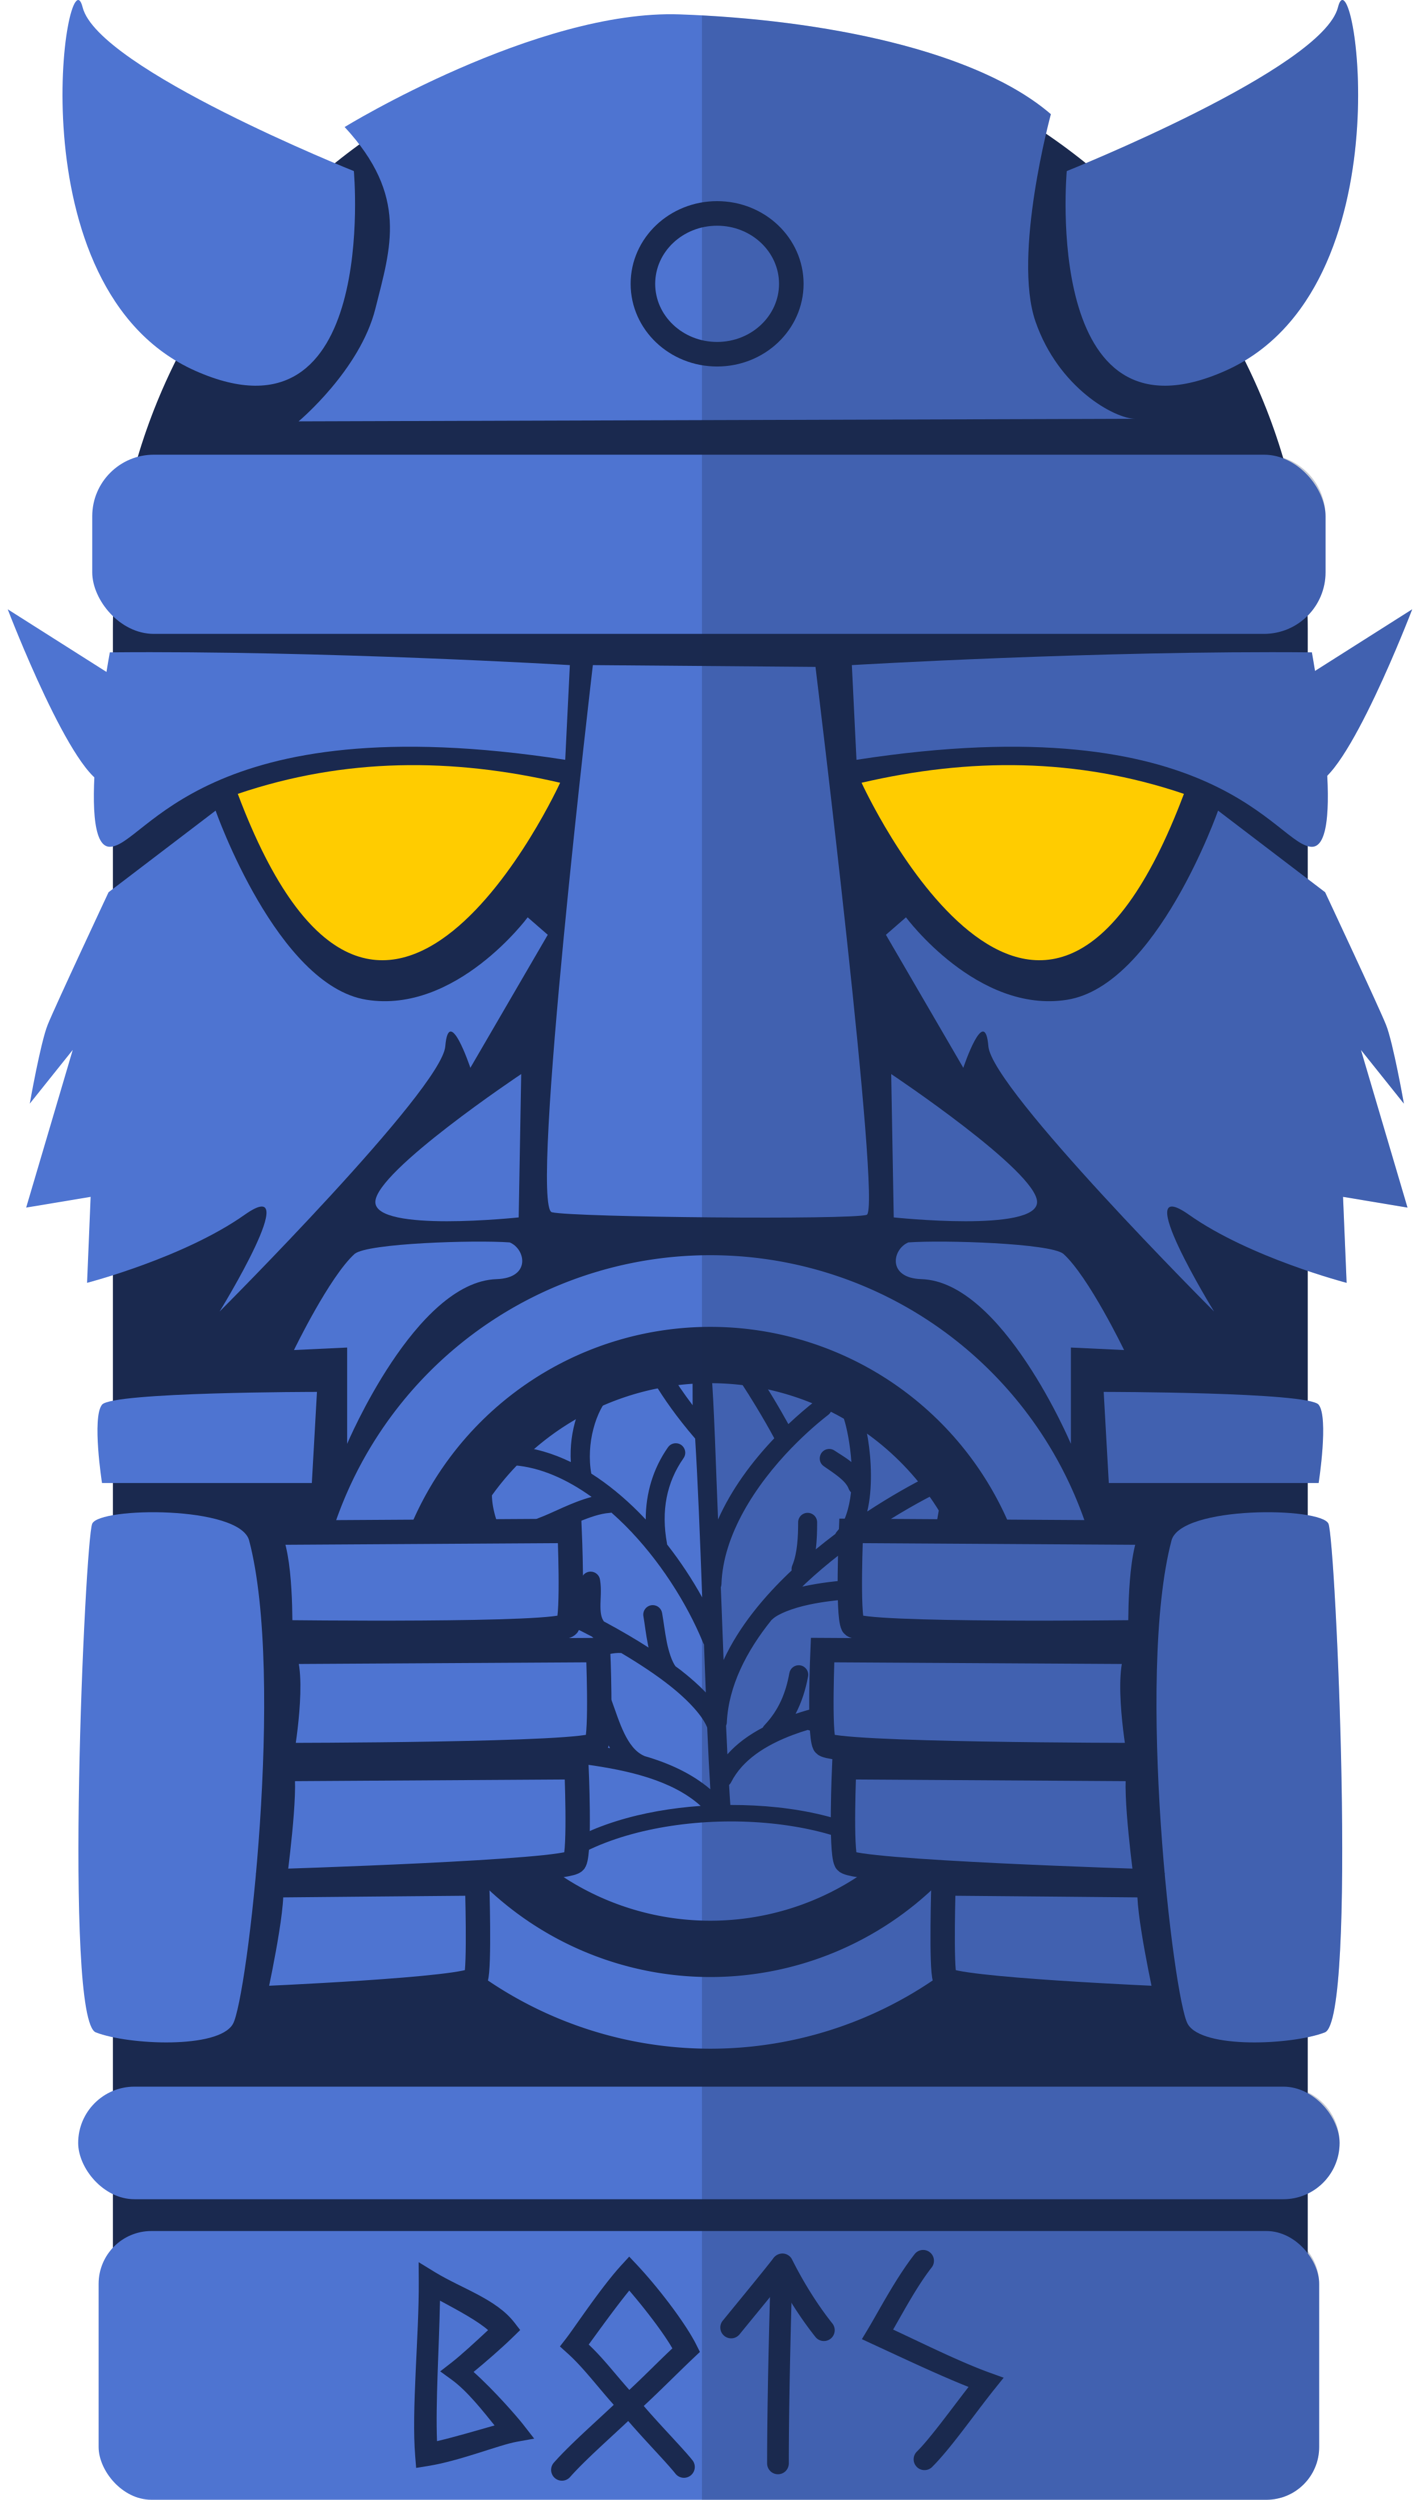 <?xml version="1.0" encoding="UTF-8" standalone="no"?>
<!-- Created with Inkscape (http://www.inkscape.org/) -->

<svg
   xmlns:dc="http://purl.org/dc/elements/1.1/"
   xmlns:cc="http://creativecommons.org/ns#"
   xmlns:rdf="http://www.w3.org/1999/02/22-rdf-syntax-ns#"
   xmlns:svg="http://www.w3.org/2000/svg"
   xmlns="http://www.w3.org/2000/svg"
   xmlns:sodipodi="http://sodipodi.sourceforge.net/DTD/sodipodi-0.dtd"
   xmlns:inkscape="http://www.inkscape.org/namespaces/inkscape"
   width="52.439mm"
   height="92.284mm"
   viewBox="0 0 52.439 92.284"
   version="1.1"
   id="svg1753"
   inkscape:version="0.92.5 (2060ec1f9f, 2020-04-08)"
   sodipodi:docname="layer1_statue4_bots_active.svg">
  <defs
     id="defs1747" />
  <sodipodi:namedview
     id="base"
     pagecolor="#ffffff"
     bordercolor="#666666"
     borderopacity="1.0"
     inkscape:pageopacity="0.0"
     inkscape:pageshadow="2"
     inkscape:zoom="1.4"
     inkscape:cx="-118.388"
     inkscape:cy="183.84512"
     inkscape:document-units="mm"
     inkscape:current-layer="layer1"
     showgrid="false"
     fit-margin-top="0"
     fit-margin-left="0"
     fit-margin-right="0"
     fit-margin-bottom="0"
     inkscape:window-width="1920"
     inkscape:window-height="1055"
     inkscape:window-x="0"
     inkscape:window-y="23"
     inkscape:window-maximized="1" />
  <g
     inkscape:label="Layer 1"
     inkscape:groupmode="layer"
     id="layer1"
     transform="translate(135.344,124.094)">
    <g
       transform="translate(-568.824,-210.614)"
       style="display:inline"
       id="g2877">
      <path
         d="m 459.711,87.668 c -12.222,0 -22.062,9.84 -22.062,22.062 v 15.116 31.638 19.942 c 0,1.259 1.014,2.272 2.273,2.272 h 39.578 c 1.259,0 2.273,-1.013 2.273,-2.272 v -51.58 c 0,-0.003 0,-0.007 0,-0.01 v -15.106 c 0,-12.222 -9.839,-22.062 -22.061,-22.062 z"
         style="fill:#1a294f;stroke-width:4.248;stroke-linecap:round;stroke-linejoin:round"
         id="rect45650-3-8-3-7"
         inkscape:connector-curvature="0" />
      <rect
         ry="2.273"
         y="103.306"
         x="436.886"
         height="6.615"
         width="45.545"
         id="rect92872-6-3"
         style="opacity:1;fill:#4e74d1;fill-opacity:1;stroke:none;stroke-width:6.865;stroke-linecap:round;stroke-linejoin:round;stroke-miterlimit:4;stroke-dasharray:none;stroke-dashoffset:0;stroke-opacity:1" />
      <path
         sodipodi:nodetypes="cscccc"
         id="path93635-1-8"
         d="m 437.536,110.602 c 0,0 -1.326,7.179 -0.003,7.179 1.323,0 3.4,-5.288 16.82,-3.211 l 0.171,-3.496 c 0,0 -9.122,-0.544 -16.988,-0.471 z"
         style="fill:#4e74d1;fill-opacity:1;stroke:none;stroke-width:0.265px;stroke-linecap:butt;stroke-linejoin:miter;stroke-opacity:1"
         inkscape:connector-curvature="0" />
      <path
         sodipodi:nodetypes="csscc"
         id="path94477-7-9"
         d="m 455.374,111.074 c 0,0 -2.361,20.009 -1.512,20.199 0.85,0.19 11.06,0.283 11.624,0.095 0.565,-0.188 -1.891,-20.228 -1.891,-20.228 z"
         style="fill:#4e74d1;fill-opacity:1;stroke:none;stroke-width:0.265px;stroke-linecap:butt;stroke-linejoin:miter;stroke-opacity:1"
         inkscape:connector-curvature="0" />
      <path
         sodipodi:nodetypes="cscccc"
         id="path93635-8-7-3"
         d="m 481.926,110.602 c 0,0 1.326,7.179 0.003,7.179 -1.323,0 -3.4,-5.288 -16.82,-3.211 l -0.171,-3.496 c 0,0 9.122,-0.544 16.988,-0.471 z"
         style="fill:#4e74d1;fill-opacity:1;stroke:none;stroke-width:0.265px;stroke-linecap:butt;stroke-linejoin:miter;stroke-opacity:1"
         inkscape:connector-curvature="0" />
      <path
         id="path98466-1-3"
         d="m 452.728,126.171 c 0,0 -5.387,3.591 -5.387,4.725 0,1.134 5.293,0.567 5.293,0.567 z"
         style="fill:#4e74d1;fill-opacity:1;stroke:none;stroke-width:0.265px;stroke-linecap:butt;stroke-linejoin:miter;stroke-opacity:1"
         inkscape:connector-curvature="0" />
      <path
         id="path98466-9-8-8"
         d="m 466.391,126.171 c 0,0 5.387,3.591 5.387,4.725 0,1.134 -5.293,0.567 -5.293,0.567 z"
         style="fill:#4e74d1;fill-opacity:1;stroke:none;stroke-width:0.265px;stroke-linecap:butt;stroke-linejoin:miter;stroke-opacity:1"
         inkscape:connector-curvature="0" />
      <rect
         ry="2.078"
         y="163.553"
         x="436.367"
         height="4.156"
         width="46.583"
         id="rect109848-5-6"
         style="opacity:1;fill:#4e74d1;fill-opacity:1;stroke:none;stroke-width:6.943;stroke-linecap:round;stroke-linejoin:round;stroke-miterlimit:4;stroke-dasharray:none;stroke-dashoffset:0;stroke-opacity:1" />
      <path
         id="path127531-9-0"
         d="m 472.874,92.836 c 0,0 9.446,-3.775 10.016,-6.045 0.57,-2.27 2.641,10.393 -4.158,13.417 -6.799,3.024 -5.858,-7.372 -5.858,-7.372 z"
         style="fill:#4e74d1;fill-opacity:1;stroke:none;stroke-width:0.265px;stroke-linecap:butt;stroke-linejoin:miter;stroke-opacity:1"
         inkscape:connector-curvature="0" />
      <path
         id="path127531-1-7-4"
         d="m 446.548,92.836 c 0,0 -9.446,-3.775 -10.016,-6.045 -0.57,-2.27 -2.641,10.393 4.158,13.417 6.799,3.024 5.858,-7.372 5.858,-7.372 z"
         style="fill:#4e74d1;fill-opacity:1;stroke:none;stroke-width:0.265px;stroke-linecap:butt;stroke-linejoin:miter;stroke-opacity:1"
         inkscape:connector-curvature="0" />
      <path
         id="path130190-5-8"
         d="m 446.207,91.209 c 0,0 7.09,-4.346 12.38,-4.158 5.29,0.188 10.96,1.322 13.7,3.684 0,0 -1.417,5.196 -0.568,7.654 0.85,2.457 2.929,3.591 3.685,3.591 0.756,0 -30.897,0.095 -30.897,0.095 0,0 2.267,-1.89 2.835,-4.158 0.568,-2.267 1.226,-4.156 -1.135,-6.708 z"
         style="fill:#4e74d1;fill-opacity:1;stroke:none;stroke-width:0.265px;stroke-linecap:butt;stroke-linejoin:miter;stroke-opacity:1"
         inkscape:connector-curvature="0" />
      <rect
         ry="1.948"
         y="168.883"
         x="437.122"
         height="9.921"
         width="45.074"
         id="rect132360-3-8"
         style="opacity:1;fill:#4e74d1;fill-opacity:1;stroke:none;stroke-width:0.644;stroke-linecap:round;stroke-linejoin:round;stroke-miterlimit:4;stroke-dasharray:none;stroke-dashoffset:0;stroke-opacity:1" />
      <ellipse
         ry="2.599"
         rx="2.74"
         cy="96.998"
         cx="459.962"
         id="path1030-8-8"
         style="opacity:1;vector-effect:none;fill:#4e74d1;fill-opacity:1;stroke:#1a294f;stroke-width:0.907;stroke-linecap:round;stroke-linejoin:miter;stroke-miterlimit:4;stroke-dasharray:none;stroke-dashoffset:0;stroke-opacity:1;paint-order:fill markers stroke" />
      <g
         id="g2298">
        <g
           transform="translate(105.304)"
           id="g1324-0">
          <path
             inkscape:connector-curvature="0"
             id="path1288-6"
             d="m 369.053,147.505 a 14.647,14.647 0 0 1 -14.647,14.647 14.647,14.647 0 0 1 -14.647,-14.647 14.647,14.647 0 0 1 14.647,-14.647 14.647,14.647 0 0 1 14.647,14.647 z"
             style="opacity:1;vector-effect:none;fill:#4e74d1;fill-opacity:1;stroke:none;stroke-width:0.239;stroke-linecap:round;stroke-linejoin:miter;stroke-miterlimit:4;stroke-dasharray:none;stroke-dashoffset:0;stroke-opacity:1;paint-order:fill markers stroke" />
          <path
             inkscape:connector-curvature="0"
             id="path1288-1-2"
             d="m 366.408,147.505 a 12.001,12.001 0 0 1 -12.001,12.001 12.001,12.001 0 0 1 -12.001,-12.001 12.001,12.001 0 0 1 12.001,-12.001 12.001,12.001 0 0 1 12.001,12.001 z"
             style="opacity:1;vector-effect:none;fill:#1a294f;fill-opacity:1;stroke:none;stroke-width:0.196;stroke-linecap:round;stroke-linejoin:miter;stroke-miterlimit:4;stroke-dasharray:none;stroke-dashoffset:0;stroke-opacity:1;paint-order:fill markers stroke" />
          <path
             inkscape:connector-curvature="0"
             id="path1288-1-0-9"
             d="m 364.329,147.505 a 9.922,9.922 0 0 1 -9.922,9.922 9.922,9.922 0 0 1 -9.922,-9.922 9.922,9.922 0 0 1 9.922,-9.922 9.922,9.922 0 0 1 9.922,9.922 z"
             style="opacity:1;vector-effect:none;fill:#4e74d1;fill-opacity:1;stroke:none;stroke-width:0.162;stroke-linecap:round;stroke-linejoin:miter;stroke-miterlimit:4;stroke-dasharray:none;stroke-dashoffset:0;stroke-opacity:1;paint-order:fill markers stroke" />
        </g>
        <path
           style="color:#000000;font-style:normal;font-variant:normal;font-weight:normal;font-stretch:normal;font-size:medium;line-height:normal;font-family:sans-serif;font-variant-ligatures:normal;font-variant-position:normal;font-variant-caps:normal;font-variant-numeric:normal;font-variant-alternates:normal;font-feature-settings:normal;text-indent:0;text-align:start;text-decoration:none;text-decoration-line:none;text-decoration-style:solid;text-decoration-color:#000000;letter-spacing:normal;word-spacing:normal;text-transform:none;writing-mode:lr-tb;direction:ltr;text-orientation:mixed;dominant-baseline:auto;baseline-shift:baseline;text-anchor:start;white-space:normal;shape-padding:0;clip-rule:nonzero;display:inline;overflow:visible;visibility:visible;opacity:1;isolation:auto;mix-blend-mode:normal;color-interpolation:sRGB;color-interpolation-filters:linearRGB;solid-color:#000000;solid-opacity:1;vector-effect:none;fill:#1a294f;fill-opacity:1;fill-rule:nonzero;stroke:none;stroke-width:0.701;stroke-linecap:round;stroke-linejoin:miter;stroke-miterlimit:4;stroke-dasharray:none;stroke-dashoffset:0;stroke-opacity:1;paint-order:fill markers stroke;color-rendering:auto;image-rendering:auto;shape-rendering:auto;text-rendering:auto;enable-background:accumulate"
           d="m 460.851,136.635 c -0.315,2.4e-4 -0.47,0.383 -0.244,0.602 0.003,0.003 0.142,0.182 0.285,0.398 0.143,0.217 0.315,0.493 0.488,0.777 0.281,0.462 0.535,0.908 0.693,1.205 -0.826,0.866 -1.583,1.887 -2.076,2.997 -0.074,-1.77 -0.153,-4.441 -0.245,-5.389 -0.016,-0.183 -0.17,-0.322 -0.353,-0.32 v -5.2e-4 c -0.207,0.003 -0.366,-0.346 -0.344,-0.14 0,0.012 0.003,1.62 0.003,1.632 -0.336,-0.443 -0.614,-0.855 -0.839,-1.23 -0.066,-0.114 -0.191,-0.181 -0.322,-0.174 -0.267,0.014 -0.421,0.309 -0.28,0.535 0.369,0.615 0.857,1.315 1.534,2.101 0.096,1.526 0.181,3.686 0.261,5.865 -0.371,-0.67 -0.808,-1.332 -1.296,-1.955 0,-0.013 -0.003,-0.026 -0.005,-0.039 -0.223,-1.207 -0.012,-2.257 0.609,-3.145 0.166,-0.232 6e-5,-0.555 -0.285,-0.554 -0.116,1.1e-4 -0.224,0.057 -0.289,0.152 -0.545,0.779 -0.82,1.687 -0.82,2.664 -0.086,-0.091 -0.172,-0.183 -0.26,-0.271 -0.544,-0.545 -1.131,-1.031 -1.75,-1.425 -0.198,-1.09 0.162,-2.342 0.722,-2.902 0.229,-0.223 0.065,-0.61 -0.254,-0.602 -0.091,0.003 -0.177,0.042 -0.24,0.107 -0.685,0.685 -1.051,1.827 -0.984,2.972 -0.655,-0.318 -1.338,-0.525 -2.039,-0.579 -0.012,-10e-4 -0.024,-0.002 -0.035,-0.002 v 0 c -0.467,-0.013 -0.487,0.689 -0.019,0.701 0.968,0.074 1.944,0.509 2.861,1.167 -0.737,0.194 -1.427,0.586 -1.959,0.78 -0.44,0.16 -0.2,0.821 0.24,0.66 0.788,-0.287 1.684,-0.8 2.377,-0.85 0.025,-10e-4 0.049,-0.005 0.073,-0.012 0.173,0.153 0.344,0.312 0.511,0.479 1.239,1.242 2.267,2.843 2.875,4.328 0.009,0.022 0.02,0.043 0.033,0.062 0.022,0.611 0.045,1.198 0.067,1.772 -0.261,-0.273 -0.569,-0.544 -0.918,-0.818 -0.064,-0.05 -0.136,-0.099 -0.202,-0.149 -0.129,-0.174 -0.247,-0.525 -0.322,-0.898 -0.076,-0.379 -0.118,-0.772 -0.172,-1.067 -0.028,-0.168 -0.173,-0.292 -0.344,-0.293 -0.221,-0.001 -0.388,0.201 -0.346,0.418 0.044,0.244 0.089,0.659 0.174,1.08 0.004,0.023 0.011,0.046 0.016,0.069 -0.227,-0.146 -0.461,-0.29 -0.701,-0.431 -0.012,-0.008 -0.024,-0.016 -0.037,-0.022 -0.298,-0.175 -0.602,-0.346 -0.912,-0.512 -0.091,-0.123 -0.124,-0.289 -0.127,-0.534 -0.004,-0.29 0.045,-0.64 -0.016,-1.006 -0.025,-0.169 -0.169,-0.295 -0.34,-0.299 -0.222,-0.004 -0.392,0.196 -0.351,0.414 0.035,0.211 0,0.542 0.006,0.9 0,0.033 0.005,0.068 0.007,0.102 -0.63,-0.311 -1.256,-0.588 -1.857,-0.827 -0.008,-0.026 -0.018,-0.05 -0.032,-0.073 -0.697,-1.177 -1.515,-2.412 -1.418,-3.572 0.021,-0.211 -0.148,-0.392 -0.36,-0.385 -0.18,0.006 -0.326,0.147 -0.338,0.326 -0.102,1.226 0.513,2.335 1.112,3.325 -0.761,-0.25 -1.443,-0.407 -1.967,-0.427 -0.012,-5.3e-4 -0.024,-5.3e-4 -0.035,0 -0.467,0.007 -0.458,0.708 0.01,0.701 0.241,0.009 0.564,0.067 0.94,0.163 -0.947,0.412 -1.834,1.108 -2.28,1.851 -0.252,0.404 0.363,0.773 0.602,0.361 0.419,-0.698 1.702,-1.594 2.707,-1.822 0.037,-0.007 0.072,-0.02 0.104,-0.038 0.98,0.344 2.115,0.834 3.193,1.401 0.005,0.005 0.01,0.011 0.015,0.016 0.019,0.019 0.041,0.036 0.064,0.051 -0.1,0.033 -0.2,0.068 -0.296,0.104 -0.449,0.167 -0.868,0.345 -1.086,0.379 -0.462,0.072 -0.355,0.765 0.107,0.693 0.4,-0.062 0.806,-0.261 1.225,-0.417 0.393,-0.146 0.777,-0.243 1.054,-0.22 0.654,0.388 1.265,0.791 1.771,1.189 0.741,0.582 1.251,1.165 1.401,1.564 0.038,0.903 0.077,1.648 0.116,2.276 -0.693,-0.588 -1.541,-0.968 -2.429,-1.225 -0.008,-0.004 -0.016,-0.008 -0.024,-0.012 -0.635,-0.282 -0.908,-1.262 -1.184,-2.02 -0.052,-0.149 -0.196,-0.244 -0.353,-0.234 -0.235,0.016 -0.388,0.254 -0.304,0.474 0.142,0.392 0.291,0.979 0.591,1.498 -1.357,-0.239 -2.686,-0.287 -3.6,-0.427 -0.023,-0.003 -0.046,-0.005 -0.069,-0.004 -0.426,0.017 -0.459,0.635 -0.037,0.697 0.399,0.061 0.862,0.111 1.347,0.162 -0.42,0.239 -0.806,0.517 -1.108,0.752 -0.404,0.281 0.057,0.875 0.429,0.553 0.569,-0.443 1.577,-1.05 2.154,-1.128 1.553,0.214 3.17,0.581 4.213,1.513 0.005,0.005 0.011,0.01 0.016,0.015 -2.149,0.15 -4.265,0.733 -5.696,1.868 -0.34,0.251 0.058,0.754 0.381,0.481 1.451,-1.15 3.857,-1.737 6.203,-1.774 2.346,-0.037 4.632,0.486 5.805,1.371 0.327,0.246 0.696,-0.244 0.369,-0.49 -1.335,-1.008 -3.604,-1.497 -5.965,-1.491 -0.016,-0.198 -0.031,-0.479 -0.047,-0.739 0.034,-0.031 0.061,-0.068 0.081,-0.11 0.415,-0.809 1.257,-1.354 2.279,-1.738 0.178,-0.067 0.361,-0.127 0.547,-0.184 0.049,0.021 0.103,0.03 0.156,0.027 0.25,-0.014 0.476,0.094 0.738,0.283 0.262,0.189 0.533,0.451 0.865,0.651 0.401,0.241 0.763,-0.361 0.361,-0.602 -0.234,-0.141 -0.5,-0.392 -0.816,-0.619 -0.027,-0.019 -0.057,-0.036 -0.085,-0.055 0.497,-0.109 0.992,-0.201 1.452,-0.284 0.419,-0.079 0.361,-0.697 -0.066,-0.695 v -5.3e-4 c -0.02,5.3e-4 -0.04,0.002 -0.059,0.006 -0.91,0.166 -1.986,0.358 -2.997,0.696 0.23,-0.44 0.374,-0.905 0.46,-1.376 0.044,-0.221 -0.13,-0.426 -0.356,-0.418 -0.167,0.006 -0.307,0.128 -0.334,0.293 -0.129,0.711 -0.379,1.343 -0.903,1.903 -0.032,0.03 -0.059,0.066 -0.078,0.105 -0.496,0.261 -0.947,0.581 -1.307,0.987 -0.016,-0.343 -0.032,-0.67 -0.049,-1.057 0.018,-0.043 0.028,-0.088 0.028,-0.134 0.068,-1.323 0.713,-2.604 1.651,-3.768 0.015,-0.011 0.03,-0.023 0.043,-0.037 0.191,-0.179 0.703,-0.395 1.36,-0.533 0.472,-0.099 1.021,-0.168 1.593,-0.207 0.215,0.169 0.39,0.592 0.635,0.999 0.233,0.426 0.866,0.048 0.602,-0.359 -0.099,-0.166 -0.194,-0.421 -0.343,-0.673 0.386,-0.004 0.769,0.005 1.139,0.028 0.025,0.004 0.05,0.006 0.074,0.005 0.312,0.021 0.615,0.049 0.893,0.089 0.692,0.099 1.262,0.271 1.528,0.439 0.398,0.267 0.787,-0.344 0.377,-0.592 -0.438,-0.279 -1.063,-0.435 -1.805,-0.541 -0.035,-0.005 -0.073,-0.008 -0.108,-0.013 0.312,-0.352 0.499,-0.758 0.614,-1.159 0.184,-0.641 0.22,-1.282 0.361,-1.8 0.067,-0.231 -0.113,-0.459 -0.353,-0.448 -0.154,0.008 -0.284,0.114 -0.322,0.264 -0.169,0.619 -0.205,1.252 -0.359,1.791 -0.148,0.517 -0.374,0.935 -0.917,1.26 -0.442,-0.026 -0.898,-0.035 -1.355,-0.024 -0.179,0.004 -0.356,0.013 -0.533,0.023 -0.018,-0.003 -0.036,-0.004 -0.055,-0.004 -0.025,8e-4 -0.049,0.004 -0.073,0.01 -0.615,0.04 -1.21,0.114 -1.738,0.224 -0.043,0.009 -0.081,0.02 -0.123,0.029 0.044,-0.042 0.084,-0.086 0.129,-0.127 1.587,-1.484 3.511,-2.664 4.877,-3.348 0.336,-0.163 0.219,-0.668 -0.155,-0.666 -0.056,1.7e-4 -0.111,0.014 -0.16,0.039 -0.672,0.336 -1.466,0.785 -2.292,1.327 0.106,-0.443 0.139,-0.916 0.136,-1.374 -0.006,-0.923 -0.172,-1.782 -0.33,-2.258 -0.048,-0.15 -0.189,-0.25 -0.346,-0.244 -0.235,0.009 -0.396,0.242 -0.318,0.465 0.099,0.297 0.226,0.913 0.273,1.585 -0.232,-0.189 -0.47,-0.318 -0.611,-0.417 -0.067,-0.049 -0.15,-0.072 -0.233,-0.066 -0.332,0.025 -0.446,0.454 -0.17,0.64 0.354,0.248 0.801,0.522 0.912,0.826 0.019,0.05 0.049,0.096 0.088,0.132 -0.066,0.594 -0.232,1.129 -0.517,1.444 -0.026,0.028 -0.047,0.06 -0.062,0.095 -0.243,0.183 -0.484,0.372 -0.723,0.569 0.046,-0.353 0.051,-0.697 0.051,-0.993 0.003,-0.198 -0.158,-0.358 -0.356,-0.356 -0.194,0.003 -0.349,0.162 -0.346,0.356 0,0.514 -0.026,1.12 -0.209,1.57 -0.03,0.063 -0.04,0.133 -0.03,0.201 -1.034,0.973 -1.951,2.085 -2.514,3.307 -0.024,-0.661 -0.048,-1.265 -0.073,-1.947 -0.009,-0.256 -0.02,-0.483 -0.029,-0.738 0.014,-0.037 0.022,-0.076 0.024,-0.115 0.055,-1.803 1.245,-3.647 2.606,-5.048 0.021,-0.017 0.041,-0.037 0.058,-0.058 0.42,-0.427 0.854,-0.814 1.276,-1.142 0.269,-0.203 0.124,-0.632 -0.213,-0.63 -0.079,2e-4 -0.155,0.027 -0.217,0.076 -0.341,0.266 -0.692,0.566 -1.039,0.893 -0.172,-0.311 -0.378,-0.67 -0.611,-1.053 -0.176,-0.29 -0.353,-0.571 -0.504,-0.799 -0.151,-0.228 -0.25,-0.383 -0.375,-0.508 -0.066,-0.067 -0.156,-0.105 -0.25,-0.105 z"
           id="path2134"
           inkscape:connector-curvature="0"
           sodipodi:nodetypes="ccccccccccccccccccccccccccccccccccccccccccccccccccccccccccccccccccccccccccccccccccccccccccccccccccccccccccccccsccccccccccccccccccsccccccccccccccccccccccccccccccccccccccccccccccccccccccccccccc" />
      </g>
      <g
         transform="translate(52.797,4.479)"
         id="g1985-1">
        <path
           style="fill:#4e74d1;fill-opacity:1;stroke:none;stroke-width:0.285px;stroke-linecap:butt;stroke-linejoin:miter;stroke-opacity:1"
           d="m 389.884,138.913 c -0.341,-1.296 -5.53,-1.242 -5.796,-0.621 -0.267,0.621 -1.066,18.313 0.133,18.779 1.199,0.466 4.53,0.621 5.063,-0.31 0.533,-0.931 1.923,-12.818 0.6,-17.848 z"
           id="path1219-6-0"
           inkscape:connector-curvature="0"
           sodipodi:nodetypes="scscs" />
        <path
           style="fill:#4e74d1;fill-opacity:1;stroke:#1a294f;stroke-width:0.9;stroke-linecap:butt;stroke-linejoin:miter;stroke-miterlimit:4;stroke-dasharray:none;stroke-opacity:1"
           d="m 390.561,138.624 11.158,-0.067 c 0,0 0.134,3.074 -0.067,3.475 -0.2,0.401 -10.624,0.267 -10.624,0.267 0,0 0.067,-2.94 -0.468,-3.675 z"
           id="path1221-43-51"
           inkscape:connector-curvature="0" />
        <path
           style="fill:#4e74d1;fill-opacity:1;stroke:#1a294f;stroke-width:0.9;stroke-linecap:butt;stroke-linejoin:miter;stroke-miterlimit:4;stroke-dasharray:none;stroke-opacity:1"
           d="m 391.081,143.024 11.688,-0.067 c 0,0 0.134,3.074 -0.067,3.475 -0.2,0.401 -11.621,0.401 -11.621,0.401 0,0 0.546,-3.074 0.012,-3.809 z"
           id="path1221-5-0-1"
           inkscape:connector-curvature="0"
           sodipodi:nodetypes="cccccc" />
        <path
           style="fill:#4e74d1;fill-opacity:1;stroke:#1a294f;stroke-width:0.9;stroke-linecap:butt;stroke-linejoin:miter;stroke-miterlimit:4;stroke-dasharray:none;stroke-opacity:1"
           d="m 391.114,147.349 10.858,-0.067 c 0,0 0.134,3.074 -0.067,3.475 -0.2,0.401 -11.092,0.735 -11.092,0.735 0,0 0.468,-3.408 0.267,-4.143 z"
           id="path1221-5-9-3-08"
           inkscape:connector-curvature="0"
           sodipodi:nodetypes="cccccc" />
        <path
           style="fill:#4e74d1;fill-opacity:1;stroke:#1a294f;stroke-width:0.9;stroke-linecap:butt;stroke-linejoin:miter;stroke-miterlimit:4;stroke-dasharray:none;stroke-opacity:1"
           d="m 398.303,151.574 c 0,0 0.096,3.104 -0.048,3.509 -0.145,0.405 -8.194,0.742 -8.194,0.742 0,0 0.764,-3.441 0.619,-4.184 1.302,-0.014 5.489,-0.049 7.623,-0.068 z"
           id="path1221-5-9-8-0-50"
           inkscape:connector-curvature="0"
           sodipodi:nodetypes="ccccc" />
        <path
           style="fill:#4e74d1;fill-opacity:1;stroke:none;stroke-width:0.265px;stroke-linecap:butt;stroke-linejoin:miter;stroke-opacity:1"
           d="m 384.45,136.79 c 0,0 -0.378,-2.419 0,-2.892 0.378,-0.472 7.938,-0.472 7.938,-0.472 l -0.189,3.364 z"
           id="path1268-9-6"
           inkscape:connector-curvature="0"
           sodipodi:nodetypes="ccccc" />
        <path
           style="fill:#4e74d1;fill-opacity:1;stroke:none;stroke-width:0.285px;stroke-linecap:butt;stroke-linejoin:miter;stroke-opacity:1"
           d="m 423.945,138.913 c 0.341,-1.296 5.53,-1.242 5.796,-0.621 0.267,0.621 1.066,18.313 -0.133,18.779 -1.199,0.466 -4.53,0.621 -5.063,-0.31 -0.533,-0.931 -1.923,-12.818 -0.6,-17.848 z"
           id="path1219-6-2-4"
           inkscape:connector-curvature="0"
           sodipodi:nodetypes="scscs" />
        <path
           style="fill:#4e74d1;fill-opacity:1;stroke:#1a294f;stroke-width:0.9;stroke-linecap:butt;stroke-linejoin:miter;stroke-miterlimit:4;stroke-dasharray:none;stroke-opacity:1"
           d="m 423.268,138.624 -11.158,-0.067 c 0,0 -0.134,3.074 0.067,3.475 0.2,0.401 10.624,0.267 10.624,0.267 0,0 -0.067,-2.94 0.468,-3.675 z"
           id="path1221-43-5-6"
           inkscape:connector-curvature="0" />
        <path
           style="fill:#4e74d1;fill-opacity:1;stroke:#1a294f;stroke-width:0.9;stroke-linecap:butt;stroke-linejoin:miter;stroke-miterlimit:4;stroke-dasharray:none;stroke-opacity:1"
           d="m 422.748,143.024 -11.688,-0.067 c 0,0 -0.134,3.074 0.067,3.475 0.2,0.401 11.621,0.401 11.621,0.401 0,0 -0.546,-3.074 -0.012,-3.809 z"
           id="path1221-5-0-4-2"
           inkscape:connector-curvature="0"
           sodipodi:nodetypes="cccccc" />
        <path
           style="fill:#4e74d1;fill-opacity:1;stroke:#1a294f;stroke-width:0.9;stroke-linecap:butt;stroke-linejoin:miter;stroke-miterlimit:4;stroke-dasharray:none;stroke-opacity:1"
           d="m 422.715,147.349 -10.858,-0.067 c 0,0 -0.134,3.074 0.067,3.475 0.2,0.401 11.092,0.735 11.092,0.735 0,0 -0.468,-3.408 -0.267,-4.143 z"
           id="path1221-5-9-3-0-5"
           inkscape:connector-curvature="0"
           sodipodi:nodetypes="cccccc" />
        <path
           style="fill:#4e74d1;fill-opacity:1;stroke:#1a294f;stroke-width:0.9;stroke-linecap:butt;stroke-linejoin:miter;stroke-miterlimit:4;stroke-dasharray:none;stroke-opacity:1"
           d="m 415.526,151.574 c 0,0 -0.096,3.104 0.048,3.509 0.145,0.405 8.194,0.742 8.194,0.742 0,0 -0.764,-3.441 -0.619,-4.184 -1.302,-0.014 -5.489,-0.049 -7.623,-0.068 z"
           id="path1221-5-9-8-0-5-8"
           inkscape:connector-curvature="0"
           sodipodi:nodetypes="ccccc" />
        <path
           style="fill:#4e74d1;fill-opacity:1;stroke:none;stroke-width:0.265px;stroke-linecap:butt;stroke-linejoin:miter;stroke-opacity:1"
           d="m 429.379,136.79 c 0,0 0.378,-2.419 0,-2.892 -0.378,-0.472 -7.938,-0.472 -7.938,-0.472 l 0.189,3.364 z"
           id="path1268-9-9-6"
           inkscape:connector-curvature="0"
           sodipodi:nodetypes="ccccc" />
      </g>
      <path
         sodipodi:nodetypes="cccccccscscccccc"
         inkscape:connector-curvature="0"
         id="path2347"
         d="m 437.489,119.459 c 0,0 -1.984,4.233 -2.249,4.895 -0.265,0.661 -0.661,2.91 -0.661,2.91 l 1.587,-1.984 -1.72,5.821 2.381,-0.397 -0.132,3.175 c 0,0 3.572,-0.926 5.821,-2.514 2.249,-1.587 -0.926,3.572 -0.926,3.572 0,0 8.202,-8.202 8.334,-9.79 0.132,-1.587 0.926,0.794 0.926,0.794 l 2.858,-4.911 -0.741,-0.645 c 0,0 -2.646,3.572 -5.953,3.043 -3.307,-0.529 -5.572,-6.982 -5.572,-6.982 z"
         style="fill:#4e74d1;fill-opacity:1;stroke:none;stroke-width:0.265px;stroke-linecap:butt;stroke-linejoin:miter;stroke-opacity:1" />
      <path
         sodipodi:nodetypes="cccccccscscccccc"
         inkscape:connector-curvature="0"
         id="path2347-3"
         d="m 482.415,119.459 c 0,0 1.984,4.233 2.249,4.895 0.265,0.661 0.661,2.91 0.661,2.91 l -1.587,-1.984 1.72,5.821 -2.381,-0.397 0.132,3.175 c 0,0 -3.572,-0.926 -5.821,-2.514 -2.249,-1.587 0.926,3.572 0.926,3.572 0,0 -8.202,-8.202 -8.334,-9.79 -0.132,-1.587 -0.926,0.794 -0.926,0.794 l -2.858,-4.911 0.741,-0.645 c 0,0 2.646,3.572 5.953,3.043 3.307,-0.529 5.572,-6.982 5.572,-6.982 z"
         style="fill:#4e74d1;fill-opacity:1;stroke:none;stroke-width:0.265px;stroke-linecap:butt;stroke-linejoin:miter;stroke-opacity:1" />
      <path
         inkscape:connector-curvature="0"
         id="path2364"
         d="m 437.6,111.445 -3.835,-2.432 c 0,0 2.432,6.361 3.648,6.455 1.216,0.093 0.187,-4.022 0.187,-4.022 z"
         style="fill:#4e74d1;fill-opacity:1;stroke:none;stroke-width:0.265px;stroke-linecap:butt;stroke-linejoin:miter;stroke-opacity:1" />
      <path
         inkscape:connector-curvature="0"
         id="path2364-1"
         d="m 481.797,111.445 3.835,-2.432 c 0,0 -2.432,6.361 -3.648,6.455 -1.216,0.093 -0.187,-4.022 -0.187,-4.022 z"
         style="fill:#4e74d1;fill-opacity:1;stroke:none;stroke-width:0.265px;stroke-linecap:butt;stroke-linejoin:miter;stroke-opacity:1" />
      <path
         sodipodi:nodetypes="ccccccc"
         inkscape:connector-curvature="0"
         id="path2381"
         d="m 446.581,132.805 c -0.935,0.842 -2.245,3.555 -2.245,3.555 l 1.964,-0.093 v 3.555 c 0,0 2.526,-5.987 5.519,-6.08 1.276,-0.04 1.077,-1.109 0.483,-1.356 -1.304,-0.093 -5.234,0.03 -5.721,0.42 z"
         style="fill:#4e74d1;fill-opacity:1;stroke:none;stroke-width:0.265px;stroke-linecap:butt;stroke-linejoin:miter;stroke-opacity:1" />
      <path
         sodipodi:nodetypes="ccccccc"
         inkscape:connector-curvature="0"
         id="path2381-1"
         d="m 472.746,132.805 c 0.935,0.842 2.245,3.555 2.245,3.555 l -1.964,-0.093 v 3.555 c 0,0 -2.526,-5.987 -5.519,-6.08 -1.276,-0.04 -1.077,-1.109 -0.483,-1.356 1.304,-0.093 5.234,0.03 5.721,0.42 z"
         style="fill:#4e74d1;fill-opacity:1;stroke:none;stroke-width:0.265px;stroke-linecap:butt;stroke-linejoin:miter;stroke-opacity:1" />
      <g
         transform="translate(5.241,-0.074)"
         id="g2585">
        <path
           style="color:#000000;font-style:normal;font-variant:normal;font-weight:normal;font-stretch:normal;font-size:medium;line-height:normal;font-family:sans-serif;font-variant-ligatures:normal;font-variant-position:normal;font-variant-caps:normal;font-variant-numeric:normal;font-variant-alternates:normal;font-feature-settings:normal;text-indent:0;text-align:start;text-decoration:none;text-decoration-line:none;text-decoration-style:solid;text-decoration-color:#000000;letter-spacing:normal;word-spacing:normal;text-transform:none;writing-mode:lr-tb;direction:ltr;text-orientation:mixed;dominant-baseline:auto;baseline-shift:baseline;text-anchor:start;white-space:normal;shape-padding:0;clip-rule:nonzero;display:inline;overflow:visible;visibility:visible;opacity:1;isolation:auto;mix-blend-mode:normal;color-interpolation:sRGB;color-interpolation-filters:linearRGB;solid-color:#000000;solid-opacity:1;vector-effect:none;fill:#1a294f;fill-opacity:1;fill-rule:nonzero;stroke:none;stroke-width:0.8;stroke-linecap:round;stroke-linejoin:miter;stroke-miterlimit:4;stroke-dasharray:none;stroke-dashoffset:0;stroke-opacity:1;paint-order:fill markers stroke;color-rendering:auto;image-rendering:auto;shape-rendering:auto;text-rendering:auto;enable-background:accumulate"
           d="m 443.699,170.107 0.004,0.717 c 0.013,1.992 -0.273,4.74 -0.131,6.447 l 0.035,0.43 0.428,-0.068 c 1.203,-0.193 2.614,-0.773 3.281,-0.895 l 0.65,-0.117 -0.406,-0.521 c -0.201,-0.258 -1.044,-1.236 -1.832,-1.941 0.463,-0.383 1.008,-0.852 1.465,-1.297 l 0.256,-0.25 -0.219,-0.283 c -0.67,-0.861 -1.921,-1.242 -2.92,-1.848 z m 0.789,1.42 c 0.723,0.389 1.389,0.751 1.775,1.088 -0.472,0.44 -1.003,0.929 -1.348,1.197 l -0.42,0.326 0.43,0.312 c 0.581,0.424 1.165,1.174 1.578,1.684 -0.675,0.19 -1.4,0.408 -2.125,0.58 -0.057,-1.396 0.075,-3.399 0.109,-5.188 z"
           id="path2485"
           inkscape:connector-curvature="0" />
        <path
           style="color:#000000;font-style:normal;font-variant:normal;font-weight:normal;font-stretch:normal;font-size:medium;line-height:normal;font-family:sans-serif;font-variant-ligatures:normal;font-variant-position:normal;font-variant-caps:normal;font-variant-numeric:normal;font-variant-alternates:normal;font-feature-settings:normal;text-indent:0;text-align:start;text-decoration:none;text-decoration-line:none;text-decoration-style:solid;text-decoration-color:#000000;letter-spacing:normal;word-spacing:normal;text-transform:none;writing-mode:lr-tb;direction:ltr;text-orientation:mixed;dominant-baseline:auto;baseline-shift:baseline;text-anchor:start;white-space:normal;shape-padding:0;clip-rule:nonzero;display:inline;overflow:visible;visibility:visible;opacity:1;isolation:auto;mix-blend-mode:normal;color-interpolation:sRGB;color-interpolation-filters:linearRGB;solid-color:#000000;solid-opacity:1;vector-effect:none;fill:#1a294f;fill-opacity:1;fill-rule:nonzero;stroke:none;stroke-width:0.8;stroke-linecap:round;stroke-linejoin:miter;stroke-miterlimit:4;stroke-dasharray:none;stroke-dashoffset:0;stroke-opacity:1;paint-order:fill markers stroke;color-rendering:auto;image-rendering:auto;shape-rendering:auto;text-rendering:auto;enable-background:accumulate"
           d="m 451.475,169.902 -0.291,0.318 c -0.756,0.826 -1.737,2.314 -2.039,2.703 l -0.229,0.295 0.277,0.25 c 0.565,0.505 1.07,1.184 1.711,1.906 -0.77,0.725 -1.625,1.474 -2.205,2.127 a 0.4,0.4 0 1 0 0.598,0.531 c 0.54,-0.607 1.394,-1.359 2.141,-2.062 0.625,0.727 1.4,1.514 1.746,1.947 a 0.4,0.4 0 1 0 0.625,-0.5 c -0.353,-0.441 -1.161,-1.261 -1.797,-2.002 0.666,-0.619 1.227,-1.192 1.859,-1.791 l 0.215,-0.203 -0.133,-0.266 c -0.383,-0.766 -1.364,-2.065 -2.182,-2.939 z m 0.002,1.252 c 0.628,0.73 1.281,1.593 1.592,2.135 -0.54,0.508 -1.024,1.008 -1.59,1.533 -0.56,-0.63 -0.961,-1.166 -1.5,-1.674 0.367,-0.5 0.951,-1.319 1.498,-1.994 z"
           id="path2487"
           inkscape:connector-curvature="0" />
        <path
           style="color:#000000;font-style:normal;font-variant:normal;font-weight:normal;font-stretch:normal;font-size:medium;line-height:normal;font-family:sans-serif;font-variant-ligatures:normal;font-variant-position:normal;font-variant-caps:normal;font-variant-numeric:normal;font-variant-alternates:normal;font-feature-settings:normal;text-indent:0;text-align:start;text-decoration:none;text-decoration-line:none;text-decoration-style:solid;text-decoration-color:#000000;letter-spacing:normal;word-spacing:normal;text-transform:none;writing-mode:lr-tb;direction:ltr;text-orientation:mixed;dominant-baseline:auto;baseline-shift:baseline;text-anchor:start;white-space:normal;shape-padding:0;clip-rule:nonzero;display:inline;overflow:visible;visibility:visible;opacity:1;isolation:auto;mix-blend-mode:normal;color-interpolation:sRGB;color-interpolation-filters:linearRGB;solid-color:#000000;solid-opacity:1;vector-effect:none;fill:#1a294f;fill-opacity:1;fill-rule:nonzero;stroke:none;stroke-width:0.8;stroke-linecap:round;stroke-linejoin:miter;stroke-miterlimit:4;stroke-dasharray:none;stroke-dashoffset:0;stroke-opacity:1;paint-order:fill markers stroke;color-rendering:auto;image-rendering:auto;shape-rendering:auto;text-rendering:auto;enable-background:accumulate"
           d="m 457.066,170.02 a 0.4,0.4 0 0 0 -0.365,0.393 c -0.068,2.282 -0.133,5.056 -0.133,7.123 a 0.4,0.4 0 1 0 0.801,0 c 0,-2.051 0.063,-4.82 0.131,-7.098 a 0.4,0.4 0 0 0 -0.434,-0.418 z"
           id="path2491"
           inkscape:connector-curvature="0" />
        <path
           style="color:#000000;font-style:normal;font-variant:normal;font-weight:normal;font-stretch:normal;font-size:medium;line-height:normal;font-family:sans-serif;font-variant-ligatures:normal;font-variant-position:normal;font-variant-caps:normal;font-variant-numeric:normal;font-variant-alternates:normal;font-feature-settings:normal;text-indent:0;text-align:start;text-decoration:none;text-decoration-line:none;text-decoration-style:solid;text-decoration-color:#000000;letter-spacing:normal;word-spacing:normal;text-transform:none;writing-mode:lr-tb;direction:ltr;text-orientation:mixed;dominant-baseline:auto;baseline-shift:baseline;text-anchor:start;white-space:normal;shape-padding:0;clip-rule:nonzero;display:inline;overflow:visible;visibility:visible;opacity:1;isolation:auto;mix-blend-mode:normal;color-interpolation:sRGB;color-interpolation-filters:linearRGB;solid-color:#000000;solid-opacity:1;vector-effect:none;fill:#1a294f;fill-opacity:1;fill-rule:nonzero;stroke:none;stroke-width:0.8;stroke-linecap:round;stroke-linejoin:miter;stroke-miterlimit:4;stroke-dasharray:none;stroke-dashoffset:0;stroke-opacity:1;paint-order:fill markers stroke;color-rendering:auto;image-rendering:auto;shape-rendering:auto;text-rendering:auto;enable-background:accumulate"
           d="m 457.082,169.822 a 0.4,0.4 0 0 0 -0.297,0.158 c -0.422,0.542 -1.224,1.512 -1.846,2.275 a 0.4,0.4 0 1 0 0.619,0.506 c 0.618,-0.759 1.418,-1.723 1.857,-2.289 a 0.4,0.4 0 0 0 -0.334,-0.65 z"
           id="path2493"
           inkscape:connector-curvature="0" />
        <path
           style="color:#000000;font-style:normal;font-variant:normal;font-weight:normal;font-stretch:normal;font-size:medium;line-height:normal;font-family:sans-serif;font-variant-ligatures:normal;font-variant-position:normal;font-variant-caps:normal;font-variant-numeric:normal;font-variant-alternates:normal;font-feature-settings:normal;text-indent:0;text-align:start;text-decoration:none;text-decoration-line:none;text-decoration-style:solid;text-decoration-color:#000000;letter-spacing:normal;word-spacing:normal;text-transform:none;writing-mode:lr-tb;direction:ltr;text-orientation:mixed;dominant-baseline:auto;baseline-shift:baseline;text-anchor:start;white-space:normal;shape-padding:0;clip-rule:nonzero;display:inline;overflow:visible;visibility:visible;opacity:1;isolation:auto;mix-blend-mode:normal;color-interpolation:sRGB;color-interpolation-filters:linearRGB;solid-color:#000000;solid-opacity:1;vector-effect:none;fill:#1a294f;fill-opacity:1;fill-rule:nonzero;stroke:none;stroke-width:0.8;stroke-linecap:round;stroke-linejoin:miter;stroke-miterlimit:4;stroke-dasharray:none;stroke-dashoffset:0;stroke-opacity:1;paint-order:fill markers stroke;color-rendering:auto;image-rendering:auto;shape-rendering:auto;text-rendering:auto;enable-background:accumulate"
           d="m 457.1,169.789 a 0.4,0.4 0 0 0 -0.324,0.584 c 0.365,0.73 0.89,1.629 1.566,2.482 a 0.4,0.4 0 1 0 0.627,-0.496 c -0.631,-0.796 -1.131,-1.655 -1.477,-2.346 a 0.4,0.4 0 0 0 -0.393,-0.225 z"
           id="path2495"
           inkscape:connector-curvature="0" />
        <path
           style="color:#000000;font-style:normal;font-variant:normal;font-weight:normal;font-stretch:normal;font-size:medium;line-height:normal;font-family:sans-serif;font-variant-ligatures:normal;font-variant-position:normal;font-variant-caps:normal;font-variant-numeric:normal;font-variant-alternates:normal;font-feature-settings:normal;text-indent:0;text-align:start;text-decoration:none;text-decoration-line:none;text-decoration-style:solid;text-decoration-color:#000000;letter-spacing:normal;word-spacing:normal;text-transform:none;writing-mode:lr-tb;direction:ltr;text-orientation:mixed;dominant-baseline:auto;baseline-shift:baseline;text-anchor:start;white-space:normal;shape-padding:0;clip-rule:nonzero;display:inline;overflow:visible;visibility:visible;opacity:1;isolation:auto;mix-blend-mode:normal;color-interpolation:sRGB;color-interpolation-filters:linearRGB;solid-color:#000000;solid-opacity:1;vector-effect:none;fill:#1a294f;fill-opacity:1;fill-rule:nonzero;stroke:none;stroke-width:0.8;stroke-linecap:round;stroke-linejoin:miter;stroke-miterlimit:4;stroke-dasharray:none;stroke-dashoffset:0;stroke-opacity:1;paint-order:fill markers stroke;color-rendering:auto;image-rendering:auto;shape-rendering:auto;text-rendering:auto;enable-background:accumulate"
           d="m 462.309,169.656 a 0.4,0.4 0 0 0 -0.297,0.158 c -0.695,0.89 -1.327,2.105 -1.715,2.752 l -0.23,0.383 0.406,0.188 c 1.159,0.534 2.393,1.121 3.533,1.576 -0.678,0.876 -1.411,1.889 -1.896,2.375 a 0.4,0.4 0 1 0 0.566,0.564 c 0.681,-0.681 1.534,-1.914 2.277,-2.844 l 0.35,-0.436 -0.525,-0.189 c -1.061,-0.386 -2.34,-1.019 -3.557,-1.588 0.404,-0.699 0.889,-1.609 1.42,-2.289 a 0.4,0.4 0 0 0 -0.332,-0.65 z"
           id="path2497"
           inkscape:connector-curvature="0" />
      </g>
      <path
         inkscape:connector-curvature="0"
         style="opacity:0.249;fill:#1a294f;fill-opacity:1;stroke-width:4.248;stroke-linecap:round;stroke-linejoin:round"
         d="m 483.039,86.521 c -0.056,0.012 -0.107,0.098 -0.15,0.269 -0.48,1.91 -7.183,4.858 -9.318,5.755 -0.472,-0.381 -0.959,-0.745 -1.462,-1.086 0.093,-0.394 0.177,-0.723 0.177,-0.723 -2.6,-2.241 -7.836,-3.374 -12.884,-3.646 v 91.714 h 20.845 c 1.079,0 1.948,-0.869 1.948,-1.948 v -6.025 c 0,-0.46 -0.159,-0.88 -0.423,-1.213 v -2.115 c 0.697,-0.335 1.177,-1.044 1.177,-1.872 0,-0.828 -0.48,-1.537 -1.177,-1.872 v -2.032 c 0.243,-0.051 0.461,-0.111 0.632,-0.177 1.199,-0.466 0.4,-18.158 0.133,-18.779 -0.057,-0.133 -0.35,-0.238 -0.765,-0.312 v -1.191 h 0.403 c 0,0 0.378,-2.419 0,-2.891 -0.044,-0.054 -0.191,-0.102 -0.403,-0.145 v -4.795 c 0.842,0.284 1.436,0.442 1.436,0.442 l -0.132,-3.175 2.381,0.397 -1.72,-5.821 1.587,1.984 c 0,0 -0.397,-2.249 -0.661,-2.91 -0.265,-0.661 -2.249,-4.895 -2.249,-4.895 l -0.642,-0.49 v -1.213 c 0.053,0.015 0.106,0.025 0.157,0.025 0.541,0 0.636,-1.203 0.563,-2.621 1.28,-1.285 3.139,-6.147 3.139,-6.147 l -3.592,2.277 c -0.048,-0.285 -0.114,-0.687 -0.114,-0.687 -0.051,-5.3e-4 -0.103,-9e-5 -0.153,-5.3e-4 v -0.873 c 0,-0.158 -0.003,-0.314 -0.007,-0.471 0.411,-0.411 0.665,-0.98 0.665,-1.61 v -2.07 c 0,-1.015 -0.659,-1.869 -1.573,-2.163 -0.369,-1.243 -0.844,-2.441 -1.414,-3.581 5.472,-3.285 4.251,-13.457 3.596,-13.313 z"
         id="rect45650-3-8-3-7-9"
         sodipodi:nodetypes="cccccccsssccscccccccccccccccccccscccccscsscccc" />
      <path
         sodipodi:nodetypes="ccc"
         id="path93427-2-1"
         d="m 442.261,115.827 c 3.968,-1.344 7.936,-1.331 11.904,-0.41 0,0 -6.611,14.465 -11.904,0.41 z"
         style="fill:#ffcc00;fill-opacity:1;stroke:none;stroke-width:0.275px;stroke-linecap:butt;stroke-linejoin:miter;stroke-opacity:1"
         inkscape:connector-curvature="0" />
      <path
         sodipodi:nodetypes="ccc"
         id="path93427-7-5-4"
         d="m 477.201,115.827 c -3.968,-1.344 -7.936,-1.331 -11.904,-0.41 0,0 6.611,14.465 11.904,0.41 z"
         style="fill:#ffcc00;fill-opacity:1;stroke:none;stroke-width:0.275px;stroke-linecap:butt;stroke-linejoin:miter;stroke-opacity:1"
         inkscape:connector-curvature="0" />
    </g>
  </g>
</svg>
